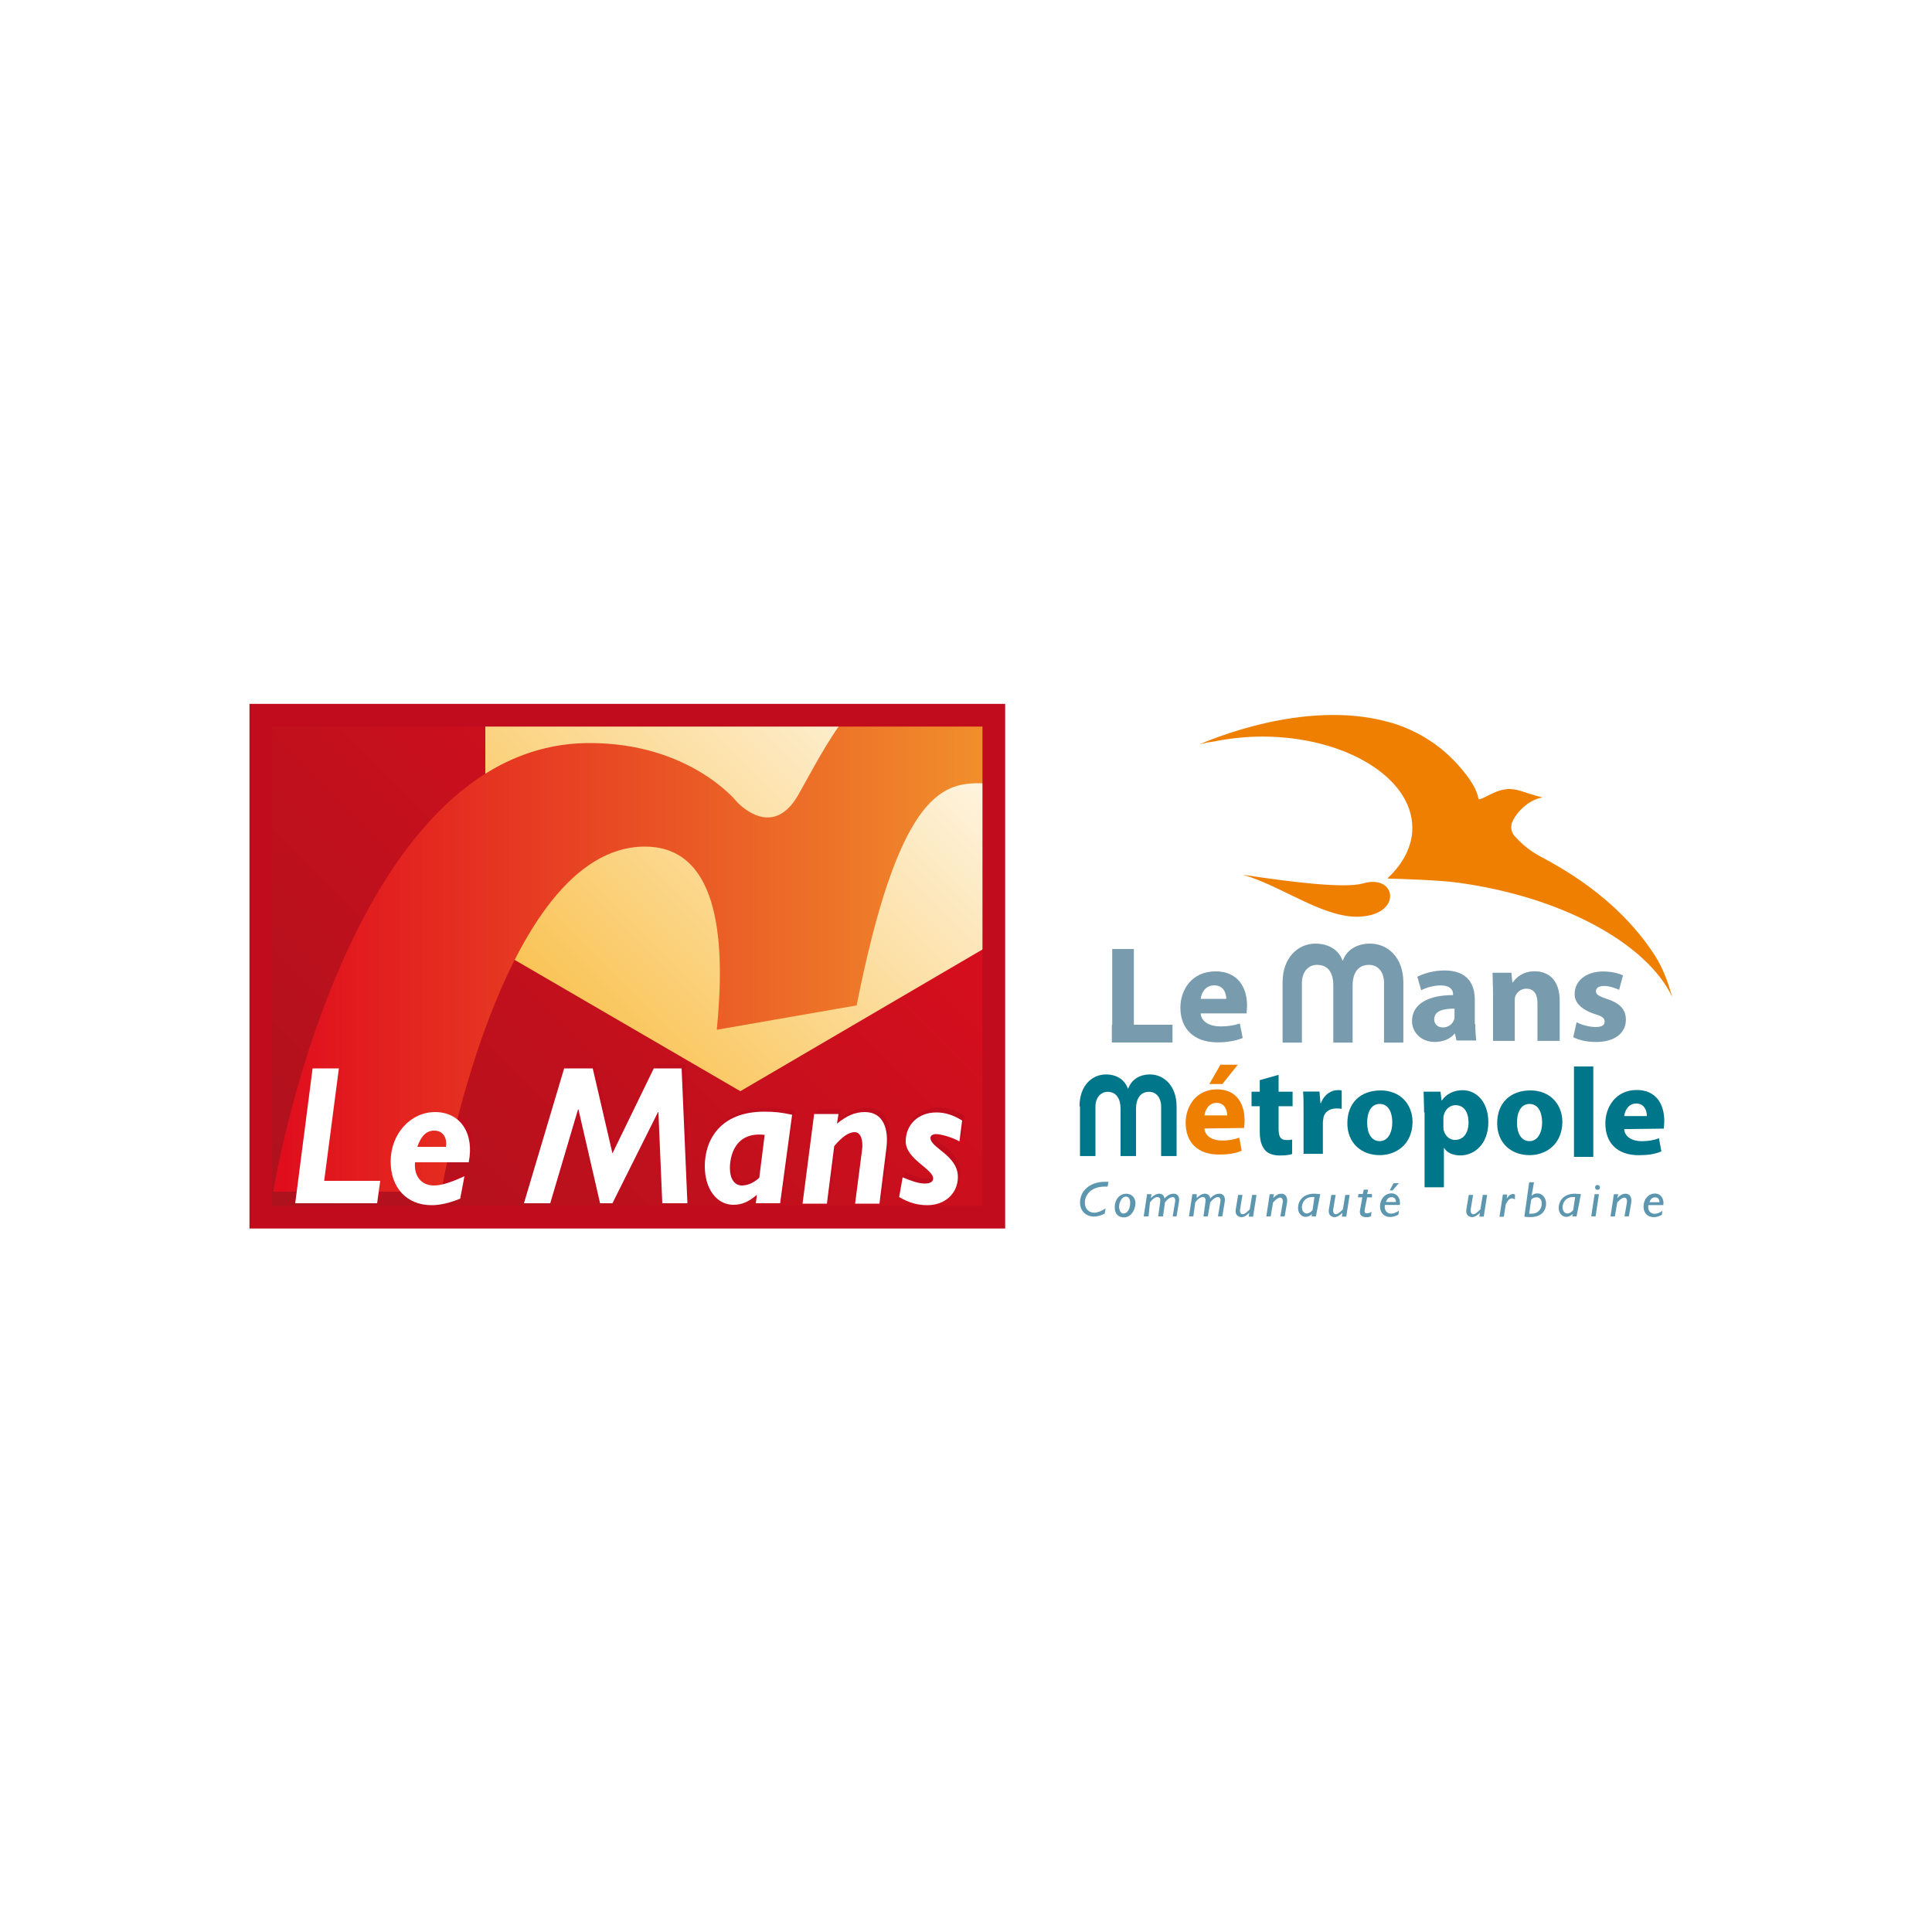 <?xml version="1.0" encoding="utf-8"?>
<!-- Generator: Adobe Illustrator 26.3.1, SVG Export Plug-In . SVG Version: 6.00 Build 0)  -->
<svg version="1.1" xmlns="http://www.w3.org/2000/svg" xmlns:xlink="http://www.w3.org/1999/xlink" x="0px" y="0px"
	 viewBox="0 0 500 500" style="enable-background:new 0 0 500 500;" xml:space="preserve">
<style type="text/css">
	.st0{fill:#FFFFFF;}
	.st1{fill:#EE7F00;}
	.st2{fill:#5C96AF;}
	.st3{fill:#789CAD;}
	.st4{fill:#00768A;}
	.st5{fill:url(#path38479_00000014626735000458369100000014212589849542010246_);}
	.st6{fill:url(#path38503_00000029725213314191468350000017416850593785078144_);}
	.st7{fill:#C00C1D;}
	.st8{fill:url(#path38555_00000160905725884915470840000013417598516350922116_);}
	.st9{fill:none;stroke:#C00C1D;stroke-width:5.875;stroke-miterlimit:63.512;}
</style>
<g id="Calque_1">
	<g id="Calque_2_00000042694819080502083510000015612288836089508273_">
		<rect class="st0" width="500" height="500"/>
	</g>
</g>
<g id="Calque_2">
	<g id="layer1" transform="translate(-212.556,-260.1)">
		<g id="g40627" transform="matrix(1.25,0,0,-1.25,256.277,356.773)">
			<path id="path40629" class="st1" d="M221.3-143.1l-3.2-4h-2.7l2.3,4H221.3z M219.1-153.6c0,0.9-0.4,2.6-2.2,2.6
				c-1.7,0-2.4-1.6-2.5-2.6H219.1z M214.4-156.3c0.1-1.7,1.8-2.5,3.6-2.5c1.4,0,2.5,0.2,3.6,0.6l0.5-2.7c-1.3-0.6-2.9-0.8-4.7-0.8
				c-4.4,0-6.9,2.5-6.9,6.6c0,3.3,2.1,6.9,6.5,6.9c4.2,0,5.7-3.2,5.7-6.4c0-0.7-0.1-1.3-0.1-1.6L214.4-156.3z"/>
		</g>
		<g id="g40631" transform="matrix(1.25,0,0,-1.25,371.443,326.6)">
			<path id="path40633" class="st1" d="M215.5-144.6c-8.1,12.5-20.3,18.6-24.1,20.7c-0.2,0.2-2.5,1.2-5.1,4.2
				c-0.6,0.9-0.6,1.7-0.4,2.5c0.9,2.3,3.6,4.9,6.4,5.3c-4.9,1.1-6.2,2.9-10.7,0.7c-1-0.5-1.9-1-2.5-1.1c-0.1,0.1-0.1,0.2-0.1,0.1
				c-0.3,1.8-1.6,4.1-4.3,7.1c-3.7,4.1-8,6.7-12.6,8.3c-0.6,0.2-1.2,0.4-1.7,0.5c-17.4,4.9-37.6-3.9-39.6-4.8
				c0.4,0.2,1.4,0.5,3.5,0.8c3.1,0.6,6.4,1,9.9,1c17.2,0,31.1-8.5,31.1-18.9c0-3.8-1.9-7.4-5-10.3c0-0.1-0.1-0.1-0.1-0.2
				c1,0,10.5-0.3,14.2-0.8c21.9-2.9,39.5-12.7,44.7-23.7C218.3-150.4,217.3-147.4,215.5-144.6 M155.1-129.7
				c-3.8-1.1-15.1,0.3-24.9,1.8c8-2.3,16.1-8.6,23.5-8.7C163.4-136.6,162.2-127.6,155.1-129.7 M120.8-101.1c-0.1,0-0.2-0.1-0.2-0.1
				S120.7-101.1,120.8-101.1"/>
		</g>
		<g id="g40635" transform="matrix(1.25,0,0,-1.25,220.19,390.447)">
			<path id="path40637" class="st2" d="M223.2-141.4h-0.6c-3.1,0-4.1-2-4.1-3.3c0-1.3,0.8-2.1,2-2.1c0.6,0,1.6,0.4,2.3,0.9l-0.2-1.1
				c-0.8-0.4-1.6-0.6-2.2-0.6c-1.7,0-2.9,1.2-2.9,2.9c0,2.4,2,4.3,5.2,4.3h0.7L223.2-141.4z"/>
		</g>
		<g id="g40639" transform="matrix(1.25,0,0,-1.25,224.665,397.911)">
			<path id="path40641" class="st2" d="M222.9-141c0.8,0,1.4,0.9,1.4,2.2c0,0.8-0.3,1.3-0.9,1.3c-0.8,0-1.4-1.1-1.4-2.2
				C222.1-140.5,222.4-141,222.9-141 M223-141.8c-1.2,0-1.9,0.8-1.9,2.1c0,1.6,1,2.8,2.4,2.8c1.1,0,1.9-0.8,1.9-2
				C225.3-140.6,224.3-141.8,223-141.8"/>
		</g>
		<g id="g40643" transform="matrix(1.25,0,0,-1.25,232.295,393.648)">
			<path id="path40645" class="st2" d="M222.5-141.2L222.5-141.2c0.6,0.6,1.2,0.9,1.7,0.9c0.4,0,1-0.2,1.1-1c0.7,0.8,1.4,1,1.9,1
				c0.7,0,1.3-0.5,1.1-1.7l-0.5-3H227l0.5,3c0.1,0.6-0.1,1-0.5,1c-0.3,0-0.9-0.2-1.6-1.1L225-145H224l0.4,2.9c0.1,0.7,0,1.1-0.6,1.1
				c-0.4,0-1-0.4-1.5-1.1L222-145H221l0.7,4.6h0.9L222.5-141.2z"/>
		</g>
		<g id="g40647" transform="matrix(1.25,0,0,-1.25,244.888,393.648)">
			<path id="path40649" class="st2" d="M221.9-141.2L221.9-141.2c0.6,0.6,1.2,0.9,1.7,0.9c0.4,0,1-0.2,1.1-1c0.7,0.8,1.4,1,1.9,1
				c0.7,0,1.3-0.5,1.1-1.7l-0.5-3h-0.9l0.5,3c0.1,0.6-0.1,1-0.5,1c-0.3,0-0.9-0.2-1.6-1.1l-0.5-2.9h-0.9l0.4,2.9
				c0.1,0.7,0,1.1-0.6,1.1c-0.4,0-1-0.4-1.5-1.1l-0.4-2.9h-0.9l0.7,4.6h0.9L221.9-141.2z"/>
		</g>
		<g id="g40651" transform="matrix(1.25,0,0,-1.25,260.486,398.719)">
			<path id="path40653" class="st2" d="M221.1-141h-0.9l0.1,0.8l0,0c-0.4-0.4-1-0.9-1.6-0.9c-0.6,0-1.4,0.4-1.2,1.6l0.5,3h0.9
				l-0.5-3c-0.1-0.8,0.3-1,0.5-1c0.4,0,0.8,0.3,1.5,1l0.5,3h0.9L221.1-141z"/>
		</g>
		<g id="g40655" transform="matrix(1.25,0,0,-1.25,266.028,393.66)">
			<path id="path40657" class="st2" d="M220.8-141.2L220.8-141.2c0.6,0.6,1.1,0.9,1.7,0.9c1.1,0,1.3-1,1.2-1.8l-0.5-2.9h-0.9
				l0.5,2.9c0.1,0.8-0.3,1-0.5,1c-0.3,0-0.8-0.2-1.5-1l-0.5-2.9h-0.9l0.7,4.6h0.9L220.8-141.2z"/>
		</g>
		<g id="g40659" transform="matrix(1.25,0,0,-1.25,277.361,393.401)">
			<path id="path40661" class="st2" d="M220.3-141.2c-2.2,0.2-2.6-1.5-2.6-2.1c0-0.7,0.4-1.3,1-1.3c0.4,0,0.9,0.3,1.2,0.7
				L220.3-141.2z M220.6-145.2h-0.9l0.1,0.5l0,0c-0.4-0.4-0.9-0.6-1.3-0.6c-0.9,0-1.6,0.8-1.6,1.8c0,1.5,1,3,3.4,3
				c0.4,0,0.9-0.1,1.2-0.1L220.6-145.2z"/>
		</g>
		<g id="g40663" transform="matrix(1.25,0,0,-1.25,286.218,398.719)">
			<path id="path40665" class="st2" d="M219.8-141h-0.9l0.1,0.8l0,0c-0.4-0.4-1-0.9-1.6-0.9c-0.6,0-1.4,0.4-1.2,1.6l0.5,3h0.9
				l-0.5-3c-0.1-0.8,0.3-1,0.5-1c0.4,0,0.8,0.3,1.5,1l0.5,3h0.9L219.8-141z"/>
		</g>
		<g id="g40667" transform="matrix(1.25,0,0,-1.25,293.371,393.482)">
			<path id="path40669" class="st2" d="M219.4-141.2h-1l-0.5-2.5c-0.1-0.6,0-0.8,0.5-0.8c0.3,0,0.5,0.1,0.9,0.3l-0.1-0.9
				c-0.4-0.2-0.7-0.2-1-0.2c-1,0-1.4,0.6-1.3,1.3l0.5,2.8h-0.9l0.1,0.7h0.9l0.2,0.9h0.9l-0.2-0.9h1L219.4-141.2z"/>
		</g>
		<g id="g40671" transform="matrix(1.25,0,0,-1.25,300.705,389.559)">
			<path id="path40673" class="st2" d="M219.1-141.4l-1.3-1.5h-0.6l0.8,1.5H219.1z M218.5-145.3c0,0.6-0.3,1-0.9,1
				c-0.6,0-0.9-0.3-1.2-1H218.5z M219-147.9c-0.5-0.3-1.1-0.5-1.7-0.5c-1.3,0-2.1,0.9-2.1,2.2c0,1.5,1,2.7,2.4,2.7
				c1.1,0,1.9-1,1.7-2.4h-3.1c-0.2-1.2,0.5-1.8,1.3-1.8c0.5,0,1,0.2,1.6,0.6L219-147.9z"/>
		</g>
		<g id="g40675" transform="matrix(1.25,0,0,-1.25,324.172,398.719)">
			<path id="path40677" class="st2" d="M217.9-141h-0.9l0.1,0.8l0,0c-0.4-0.4-1-0.9-1.6-0.9c-0.6,0-1.4,0.4-1.2,1.6l0.5,3h0.9
				l-0.5-3c-0.1-0.8,0.3-1,0.5-1c0.4,0,0.8,0.3,1.5,1l0.5,3h0.9L217.9-141z"/>
		</g>
		<g id="g40679" transform="matrix(1.25,0,0,-1.25,330.498,393.741)">
			<path id="path40681" class="st2" d="M217.6-141.2L217.6-141.2c0.6,0.8,0.9,0.9,1.3,0.9c0.1,0,0.2,0,0.4-0.1v-1
				c-0.2,0.1-0.4,0.2-0.6,0.2c-0.5,0-0.8-0.3-1.3-1.2l-0.4-2.6h-0.9l0.7,4.6h0.9L217.6-141.2z"/>
		</g>
		<g id="g40683" transform="matrix(1.25,0,0,-1.25,337.429,397.952)">
			<path id="path40685" class="st2" d="M217.2-141c1.3,0,2.1,0.9,2.1,2.1c0,0.8-0.4,1.3-1.1,1.3c-0.3,0-1-0.2-1.1-0.6l-0.4-2.8
				H217.2z M217.2-137.3L217.2-137.3c0.4,0.4,0.8,0.5,1.2,0.5c1,0,1.8-0.9,1.8-2.1c0-1.2-0.7-2.8-3.2-2.8c-0.5,0-1,0-1.3,0.1l1,7.1
				h1L217.2-137.3z"/>
		</g>
		<g id="g40687" transform="matrix(1.25,0,0,-1.25,349.446,393.401)">
			<path id="path40689" class="st2" d="M216.6-141.2c-2.2,0.2-2.6-1.5-2.6-2.1c0-0.7,0.4-1.3,1-1.3c0.4,0,0.9,0.3,1.2,0.7
				L216.6-141.2z M216.9-145.2H216l0.1,0.5l0,0c-0.4-0.4-0.9-0.6-1.3-0.6c-0.9,0-1.6,0.8-1.6,1.8c0,1.5,1,3,3.4,3
				c0.4,0,0.9-0.1,1.2-0.1L216.9-145.2z"/>
		</g>
		<g id="g40691" transform="matrix(1.25,0,0,-1.25,356.362,390.652)">
			<path id="path40693" class="st2" d="M216.2-141.4c0-0.3-0.2-0.5-0.5-0.5c-0.3,0-0.5,0.2-0.5,0.5s0.2,0.5,0.5,0.5
				C216-140.9,216.2-141.1,216.2-141.4 M215.3-147.4h-0.9l0.7,4.6h0.9L215.3-147.4z"/>
		</g>
		<g id="g40695" transform="matrix(1.25,0,0,-1.25,361.103,393.66)">
			<path id="path40697" class="st2" d="M216-141.2L216-141.2c0.6,0.6,1.1,0.9,1.7,0.9c1.1,0,1.3-1,1.2-1.8l-0.5-2.9h-0.9l0.5,2.9
				c0.1,0.8-0.3,1-0.5,1c-0.3,0-0.8-0.2-1.5-1l-0.5-2.9h-0.9l0.7,4.6h0.9L216-141.2z"/>
		</g>
		<g id="g40699" transform="matrix(1.25,0,0,-1.25,372.776,394.727)">
			<path id="path40701" class="st2" d="M215.4-141.2c0,0.6-0.3,1-0.9,1c-0.6,0-0.9-0.3-1.2-1H215.4z M215.9-143.8
				c-0.5-0.3-1.1-0.5-1.7-0.5c-1.3,0-2.1,0.9-2.1,2.2c0,1.5,1,2.7,2.4,2.7c1.1,0,1.9-1,1.7-2.4h-3.1c-0.2-1.2,0.5-1.8,1.3-1.8
				c0.5,0,1,0.2,1.6,0.6L215.9-143.8z"/>
		</g>
		<g id="g40703" transform="matrix(1.25,0,0,-1.25,253.039,338.611)">
			<path id="path40705" class="st3" d="M221.5-144c0,1.1-0.5,2.8-2.5,2.8c-1.9,0-2.7-1.7-2.8-2.8H221.5z M216.2-147
				c0.1-1.8,2-2.7,4.1-2.7c1.5,0,2.8,0.2,4,0.6l0.6-3c-1.5-0.6-3.3-0.9-5.2-0.9c-4.9,0-7.7,2.8-7.7,7.2c0,3.6,2.3,7.5,7.3,7.5
				c4.7,0,6.5-3.5,6.5-7c0-0.7-0.1-1.4-0.1-1.7H216.2z"/>
		</g>
		<g id="g40707" transform="matrix(1.25,0,0,-1.25,316.108,341.255)">
			<path id="path40709" class="st3" d="M218.3-143.9c-2.4,0-4.2-0.5-4.2-2.2c0-1.1,0.8-1.7,1.8-1.7c1.1,0,2,0.7,2.3,1.6
				c0.1,0.2,0.1,0.5,0.1,0.7V-143.9z M222.6-147.1c0-1.3,0.1-2.6,0.2-3.4h-4.1l-0.3,1.4h-0.1c-0.9-1.1-2.4-1.7-4.1-1.7
				c-2.9,0-4.7,2.1-4.7,4.3c0,3.6,3.4,5.4,8.5,5.4v0.2c0,0.7-0.4,1.8-2.6,1.8c-1.5,0-3.1-0.5-4-1l-0.8,2.8c1,0.5,3,1.3,5.6,1.3
				c4.8,0,6.3-2.8,6.3-6.1V-147.1z"/>
		</g>
		<g id="g40711" transform="matrix(1.25,0,0,-1.25,326.702,337.344)">
			<path id="path40713" class="st3" d="M217.8-144.1c0,1.7-0.1,3.2-0.1,4.5h3.9l0.2-2h0.1c0.6,0.9,2,2.3,4.5,2.3
				c3,0,5.2-1.9,5.2-6.1v-8.3H227v7.8c0,1.8-0.7,3-2.3,3c-1.2,0-2-0.8-2.3-1.6c-0.1-0.3-0.1-0.7-0.1-1.1v-8.1h-4.5V-144.1z"/>
		</g>
		<g id="g40715" transform="matrix(1.25,0,0,-1.25,349.834,345.013)">
			<path id="path40717" class="st3" d="M216.6-143.7c0.8-0.5,2.6-1,3.9-1c1.4,0,1.9,0.4,1.9,1.1c0,0.7-0.4,1.1-2.1,1.6
				c-3,1-4.2,2.6-4.1,4.2c0,2.6,2.3,4.6,5.9,4.6c1.7,0,3.2-0.4,4.1-0.8l-0.8-3c-0.7,0.3-1.9,0.8-3.1,0.8c-1.1,0-1.7-0.4-1.7-1.1
				c0-0.7,0.6-1,2.3-1.6c2.8-0.9,3.9-2.3,3.9-4.3c0-2.6-2.1-4.6-6.2-4.6c-1.9,0-3.6,0.4-4.7,1L216.6-143.7z"/>
		</g>
		<g id="g40719" transform="matrix(1.25,0,0,-1.25,268.613,333.929)">
			<path id="path40721" class="st3" d="M220.7-144.3c0,5.1,3.2,8,6.8,8c2.8,0,4.9-1.4,5.6-3.5h0.1c0.7,2.1,2.8,3.5,5.6,3.5
				c3.7,0,6.9-2.9,6.9-8v-12.5h-4v12.4c0,2.4-1.4,3.7-3.1,3.7c-1.9,0-3.4-1.2-3.4-4.3v-11.8h-4v11.8c0,3.1-1.4,4.3-3.4,4.3
				c-1.7,0-3.1-1.4-3.1-3.7v-12.4h-4V-144.3z"/>
		</g>
		<path id="path40723" class="st3" d="M506,529.8h-5.6v-24.1h5.6V529.8z"/>
		<path id="path40725" class="st3" d="M516,529.9h-15.7v-4.6H516V529.9z"/>
		<g id="g40727" transform="matrix(1.25,0,0,-1.25,212.556,368.289)">
			<path id="path40729" class="st4" d="M223.5-142.5c0,4.2,2.5,6.6,5.5,6.6c2.3,0,3.9-1.2,4.5-2.9h0.1c0.6,1.7,2.2,2.9,4.5,2.9
				c2.9,0,5.5-2.4,5.5-6.6v-10.3h-3.2v10.2c0,2-1.1,3.1-2.5,3.1c-1.5,0-2.7-1-2.7-3.6v-9.7h-3.2v9.7c0,2.5-1.1,3.6-2.7,3.6
				c-1.3,0-2.5-1.1-2.5-3.1v-10.2h-3.2V-142.5z"/>
		</g>
		<g id="g40731" transform="matrix(1.25,0,0,-1.25,267.454,359.512)">
			<path id="path40733" class="st4" d="M220.8-143v-3.5h2.9v-3h-2.9v-4.7c0-1.6,0.4-2.3,1.6-2.3c0.6,0,0.8,0,1.2,0.1l0-3
				c-0.5-0.2-1.5-0.3-2.6-0.3c-1.3,0-2.4,0.4-3,1.1c-0.7,0.8-1.1,2-1.1,3.8v5.3h-1.7v3h1.7v2.4L220.8-143z"/>
		</g>
		<g id="g40735" transform="matrix(1.25,0,0,-1.25,274.414,369.844)">
			<path id="path40737" class="st4" d="M220.4-142.4c0,1.9,0,3.1-0.1,4.2h3.4l0.2-2.4h0.1c0.7,1.9,2.2,2.7,3.5,2.7
				c0.4,0,0.6,0,0.8-0.1v-3.8c-0.3,0.1-0.7,0.1-1.1,0.1c-1.5,0-2.5-0.8-2.7-2c0-0.3-0.1-0.6-0.1-0.9v-6.5h-4L220.4-142.4z"/>
		</g>
		<g id="g40739" transform="matrix(1.25,0,0,-1.25,295.5,377.925)">
			<path id="path40741" class="st4" d="M219.3-142c1.6,0,2.6,1.6,2.6,3.9c0,1.9-0.7,3.8-2.6,3.8c-1.9,0-2.6-1.9-2.6-3.9
				C216.7-140.4,217.6-142,219.3-142L219.3-142z M219.3-144.9c-3.8,0-6.7,2.5-6.7,6.6c0,4.2,2.7,6.8,6.9,6.8c3.9,0,6.6-2.7,6.6-6.6
				C226-142.7,222.7-144.9,219.3-144.9L219.3-144.9z"/>
		</g>
		<g id="g40743" transform="matrix(1.25,0,0,-1.25,313.108,373.992)">
			<path id="path40745" class="st4" d="M218.4-142.2c0-0.3,0-0.6,0.1-0.8c0.3-1.1,1.2-1.9,2.3-1.9c1.7,0,2.8,1.4,2.8,3.6
				c0,2.1-0.9,3.6-2.7,3.6c-1.1,0-2.1-0.8-2.4-2c-0.1-0.2-0.1-0.5-0.1-0.7V-142.2z M214.4-139.2c0,1.7-0.1,3.1-0.1,4.3h3.5l0.2-1.8
				h0.1c0.9,1.3,2.4,2.1,4.3,2.1c2.8,0,5.3-2.4,5.3-6.6c0-4.7-3-6.9-5.8-6.9c-1.6,0-2.8,0.6-3.3,1.5h-0.1v-8.1h-4V-139.2z"/>
		</g>
		<g id="g40747" transform="matrix(1.25,0,0,-1.25,336.899,377.925)">
			<path id="path40749" class="st4" d="M217.2-142c1.6,0,2.6,1.6,2.6,3.9c0,1.9-0.7,3.8-2.6,3.8c-1.9,0-2.6-1.9-2.6-3.9
				C214.6-140.4,215.5-142,217.2-142L217.2-142z M217.2-144.9c-3.8,0-6.7,2.5-6.7,6.6c0,4.2,2.7,6.8,6.9,6.8c3.9,0,6.6-2.7,6.6-6.6
				C223.9-142.7,220.6-144.9,217.2-144.9L217.2-144.9z"/>
		</g>
		<path id="path40751" class="st4" d="M619.9,536.1h5v23.4h-5V536.1z"/>
		<g id="g40753" transform="matrix(1.25,0,0,-1.25,369.27,370.938)">
			<path id="path40755" class="st4" d="M215.6-142.4c0,0.9-0.4,2.6-2.2,2.6c-1.7,0-2.4-1.6-2.5-2.6H215.6z M210.9-145.1
				c0.1-1.7,1.8-2.5,3.6-2.5c1.4,0,2.5,0.2,3.6,0.6l0.5-2.7c-1.3-0.6-2.9-0.8-4.7-0.8c-4.4,0-6.9,2.5-6.9,6.6c0,3.3,2.1,6.9,6.5,6.9
				c4.2,0,5.7-3.2,5.7-6.4c0-0.7-0.1-1.3-0.1-1.6L210.9-145.1z"/>
		</g>
	</g>
</g>
<g id="Calque_3">
	<g id="g38457_00000056394293632446758550000010984789987299500939_">
		<g id="g38459_00000163032573501254946080000000914998359040341418_">
			<g id="g38465_00000106120049430942629420000005257515286530294936_">
				<g id="g38467_00000147179591354905086470000003235436203719862402_">
					
						<linearGradient id="path38479_00000181065914990212390660000009344493811635012542_" gradientUnits="userSpaceOnUse" x1="0.219" y1="499.8" x2="0.462" y2="499.8" gradientTransform="matrix(659.12 -659.12 659.12 659.12 -329490.531 -328954)">
						<stop  offset="0" style="stop-color:#AD121D"/>
						<stop  offset="0.994" style="stop-color:#E00D1D"/>
						<stop  offset="0.994" style="stop-color:#E00D1D"/>
						<stop  offset="1" style="stop-color:#E00D1D"/>
					</linearGradient>
					
						<path id="path38479_00000131352204708495249310000011280304600596435617_" style="fill:url(#path38479_00000181065914990212390660000009344493811635012542_);" d="
						M67.5,185.1V315h189.7l0,0V185.1v0H67.5z"/>
				</g>
			</g>
		</g>
	</g>
	<g id="g38481_00000128464135228955417510000004517714009517071039_">
		<g id="g38483_00000122690280047788633570000017819590224740203664_">
			<g id="g38489_00000018238973503969158160000015814021785152777096_">
				<g id="g38491_00000146465176932713811520000016554713086691272871_">
					
						<linearGradient id="path38503_00000067922184419139070100000010637818958636789934_" gradientUnits="userSpaceOnUse" x1="-0.131" y1="499.631" x2="0.111" y2="499.631" gradientTransform="matrix(435.667 -435.667 435.667 435.667 -217471.891 -217467.672)">
						<stop  offset="0" style="stop-color:#FAC353"/>
						<stop  offset="0.994" style="stop-color:#FFFFFF"/>
						<stop  offset="0.994" style="stop-color:#FFFFFF"/>
						<stop  offset="1" style="stop-color:#FFFFFF"/>
					</linearGradient>
					
						<path id="path38503_00000020375323034147921270000007603714856985934526_" style="fill:url(#path38503_00000067922184419139070100000010637818958636789934_);" d="
						M125.6,185L125.6,185l0,59l66,38.4l65.6-38.4v-59H125.6z"/>
				</g>
			</g>
		</g>
	</g>
	<g id="g38505_00000015332471940885347750000008016920291270231226_">
		<g>
			<g id="g38507_00000008834541146061402900000004933944573157480623_">
				<g id="g38513_00000132049506120533333260000002872876353913663927_" transform="translate(277.764,57.676)">
					<path id="path38515_00000183240069701916309470000010075551771489895848_" class="st7" d="M-193.1,246.8h14.5l-0.7,5.9h-21.3
						l4.5-34.9h6.8L-193.1,246.8z"/>
				</g>
				<g id="g38517_00000165914007645268573000000004831991304269373866_" transform="translate(285.933,59.957)">
					<path id="path38519_00000078034622011035672100000015742222383720460457_" class="st7" d="M-169.8,235.7c0.4-2.5-0.9-4.3-3-4.3
						c-2,0-3.5,1.3-4.4,4.3H-169.8z M-177.8,239.7c-0.3,3.8,1.8,6,4.9,6c2,0,4.4-0.8,7.9-2.4l-1.1,5.8c-2.6,1.1-5.2,1.7-7.4,1.7
						c-6.4,0-10.6-4.4-10.6-11.3c0-7.1,5.1-12.8,11.5-12.8c6.6,0,10.2,5.6,8.7,13C-164,239.7-177.8,239.7-177.8,239.7z"/>
				</g>
				<g id="g38521_00000036229836618878600050000005155893921072287412_" transform="translate(302.181,56.156)">
					<path id="path38523_00000120525860552574051680000008231845084846658744_" class="st7" d="M-123.5,254.2h-6.5l-1-23.6h-0.1
						l-11.8,23.6h-3.2l-5.6-24.3h-0.1l-7.2,24.3h-6.8l10.4-34.9h7.4l5.1,21.9l10.8-21.9h7.2L-123.5,254.2z"/>
				</g>
				<g id="g38525_00000133528469128362586420000006538902227148466840_" transform="translate(307.352,60.783)">
					<path id="path38527_00000165932376219210455850000007622707338664872833_" class="st7" d="M-108.7,231.7c-7.9-0.9-9,5.8-9,8.7
						c0,2.8,1.2,4.4,3.1,4.4c1.5,0,3.1-0.7,4.5-2.1L-108.7,231.7z M-104.7,249.6h-6.3l0.3-2.2c-2.1,1.8-3.9,2.6-6.1,2.6
						c-4.3,0-7.4-4.2-7.4-10c0-6.7,3.9-14.1,15.4-14.1c2.7,0,4.5,0.2,7.2,0.8C-101.8,226.7-104.7,249.6-104.7,249.6z"/>
				</g>
				<g id="g38529_00000139282482494857396480000001839664597479533477_" transform="translate(312.219,61.512)">
					<path id="path38531_00000064315681233413547770000010384710750971336868_" class="st7" d="M-94.9,228.2c2.6-2.1,4.7-3,7.2-3
						c4.9,0,6.2,4.5,5.6,9.2l-1.8,14.4h-6.3l1.8-13.9c0.3-2.3-0.2-4.6-1.9-4.6c-1.4,0-3.2,1.1-5.3,3.6l-1.9,14.9h-6.3l3-23.2h6.3
						L-94.9,228.2z"/>
				</g>
				<g id="g38533_00000143584578680949290680000014752246932503476611_" transform="translate(320.456,60.334)">
					<path id="path38535_00000078761688214171628640000001813800456434096525_" class="st7" d="M-71.4,233.9c-2.3-1.3-5-1.9-6.1-1.9
						c-0.9,0-1.4,0.4-1.4,1c0,2.5,7,4.5,7,10.1c0,4.3-3.3,7.3-7.9,7.3c-2.5,0-4.7-0.6-7.3-2.1l0.9-5.2c1.8,0.7,3.8,1.6,5.8,1.6
						c1.3,0,2-0.5,2-1.3c0-2.5-7.1-5-7.1-9.6c0-4.4,3.3-7.5,7.9-7.5c2.2,0,4.2,0.6,6.7,2.1L-71.4,233.9z"/>
				</g>
			</g>
		</g>
	</g>
	<g id="g38537_00000178890982151845980490000012261428844820120476_">
		<g id="g38539_00000031920032246685939270000005800906165665561472_">
			<g id="g38545_00000092424376533594388520000006115900465492914059_">
				<g id="g38547_00000047046689275970296520000010947402586968324521_">
					
						<linearGradient id="path38555_00000141423610548668649620000011573715041229161113_" gradientUnits="userSpaceOnUse" x1="5.228348e-02" y1="499.983" x2="0.295" y2="499.983" gradientTransform="matrix(951.237 0 0 951.237 20.878 -475355.969)">
						<stop  offset="0" style="stop-color:#E00D1D"/>
						<stop  offset="1" style="stop-color:#F5AF2F"/>
					</linearGradient>
					
						<path id="path38555_00000067957294373930818410000015256192414438433725_" style="fill:url(#path38555_00000141423610548668649620000011573715041229161113_);" d="
						M219.2,185.1c-5.1,6.5-9.3,14.8-12.6,20.6l0,0c-6.9,12.1-16,1.7-16,1.7l0,0c0,0-12.1-15.1-38-15.1l0,0
						c-63.2,0-81.9,116.1-81.9,116.1l0,0h43.5c0,0,15.2-89.3,52.7-89.3l0,0c20,0,20.7,26.5,18.6,47.4l0,0l36.2-6.3
						c10.7-54,21.9-57.5,31.6-57.5l0,0c0.8,0,3.1,0.1,3.8,0.1l0,0v-17.7H219.2L219.2,185.1z"/>
				</g>
			</g>
		</g>
	</g>
	<path id="path38565_00000062155353457150999240000017021170589117854904_" class="st9" d="M257.2,315H67.5V185.1h189.7L257.2,315
		L257.2,315z"/>
	<path id="path38569_00000119100475713393950310000008225256294691839885_" class="st0" d="M83.9,305.6h14.5l-0.8,5.8H76.4l4.5-34.9
		h6.8L83.9,305.6L83.9,305.6z"/>
	<path id="path38573_00000155849198783390421840000003757168911654058150_" class="st0" d="M115.4,296.8c0.4-2.5-0.9-4.2-3-4.2
		c-2,0-3.4,1.3-4.4,4.2H115.4L115.4,296.8z M107.4,300.8c-0.3,3.8,1.8,6,4.9,6c2,0,4.4-0.8,7.9-2.4l-1.1,5.8
		c-2.6,1.1-5.2,1.7-7.4,1.7c-6.4,0-10.6-4.5-10.6-11.3c0-7.1,5.1-12.8,11.5-12.8c6.6,0,10.2,5.6,8.7,13H107.4L107.4,300.8z"/>
	<path id="path38577_00000049219737515579184270000001512385093959447999_" class="st0" d="M177.9,311.4h-6.5l-1-23.6h-0.1
		l-11.8,23.6h-3.2l-5.6-24.3h-0.1l-7.2,24.3h-6.8l10.4-34.9h7.4l5.1,22l10.7-22h7.2L177.9,311.4L177.9,311.4z"/>
	<path id="path38581_00000024708009281966529800000002084633872996242612_" class="st0" d="M197.9,293.7c-7.9-0.9-9,5.8-9,8.6
		c0,2.8,1.2,4.5,3.1,4.5c1.5,0,3.1-0.7,4.5-2L197.9,293.7L197.9,293.7z M201.9,311.4h-6.3l0.3-2.2c-2.1,1.8-3.9,2.6-6.1,2.6
		c-4.3,0-7.4-4.1-7.4-10c0-6.7,3.9-14.1,15.4-14.1c2.7,0,4.5,0.2,7.2,0.8L201.9,311.4L201.9,311.4z"/>
	<path id="path38585_00000075120209151798585210000013685943303878844045_" class="st0" d="M216.6,290.8c2.6-2.1,4.7-3,7.2-3
		c4.9,0,6.2,4.5,5.6,9.3l-1.8,14.4h-6.3l1.8-13.9c0.3-2.2-0.2-4.6-1.9-4.6c-1.5,0-3.2,1.1-5.3,3.6l-1.9,14.9h-6.3l3-23.2h6.3
		L216.6,290.8L216.6,290.8z"/>
	<path id="path38589_00000128451679466752406780000009617515601253053590_" class="st0" d="M248.3,295.4c-2.3-1.3-5.1-1.9-6.1-1.9
		c-0.8,0-1.4,0.4-1.4,1c0,2.6,7.1,4.5,7.1,10.1c0,4.2-3.3,7.3-7.9,7.3c-2.5,0-4.7-0.6-7.3-2.1l0.9-5.1c1.8,0.7,3.8,1.6,5.8,1.6
		c1.3,0,2.1-0.5,2.1-1.3c0-2.5-7.1-5-7.1-9.6c0-4.4,3.3-7.5,7.9-7.5c2.2,0,4.3,0.6,6.7,2.1L248.3,295.4L248.3,295.4z"/>
</g>
</svg>
